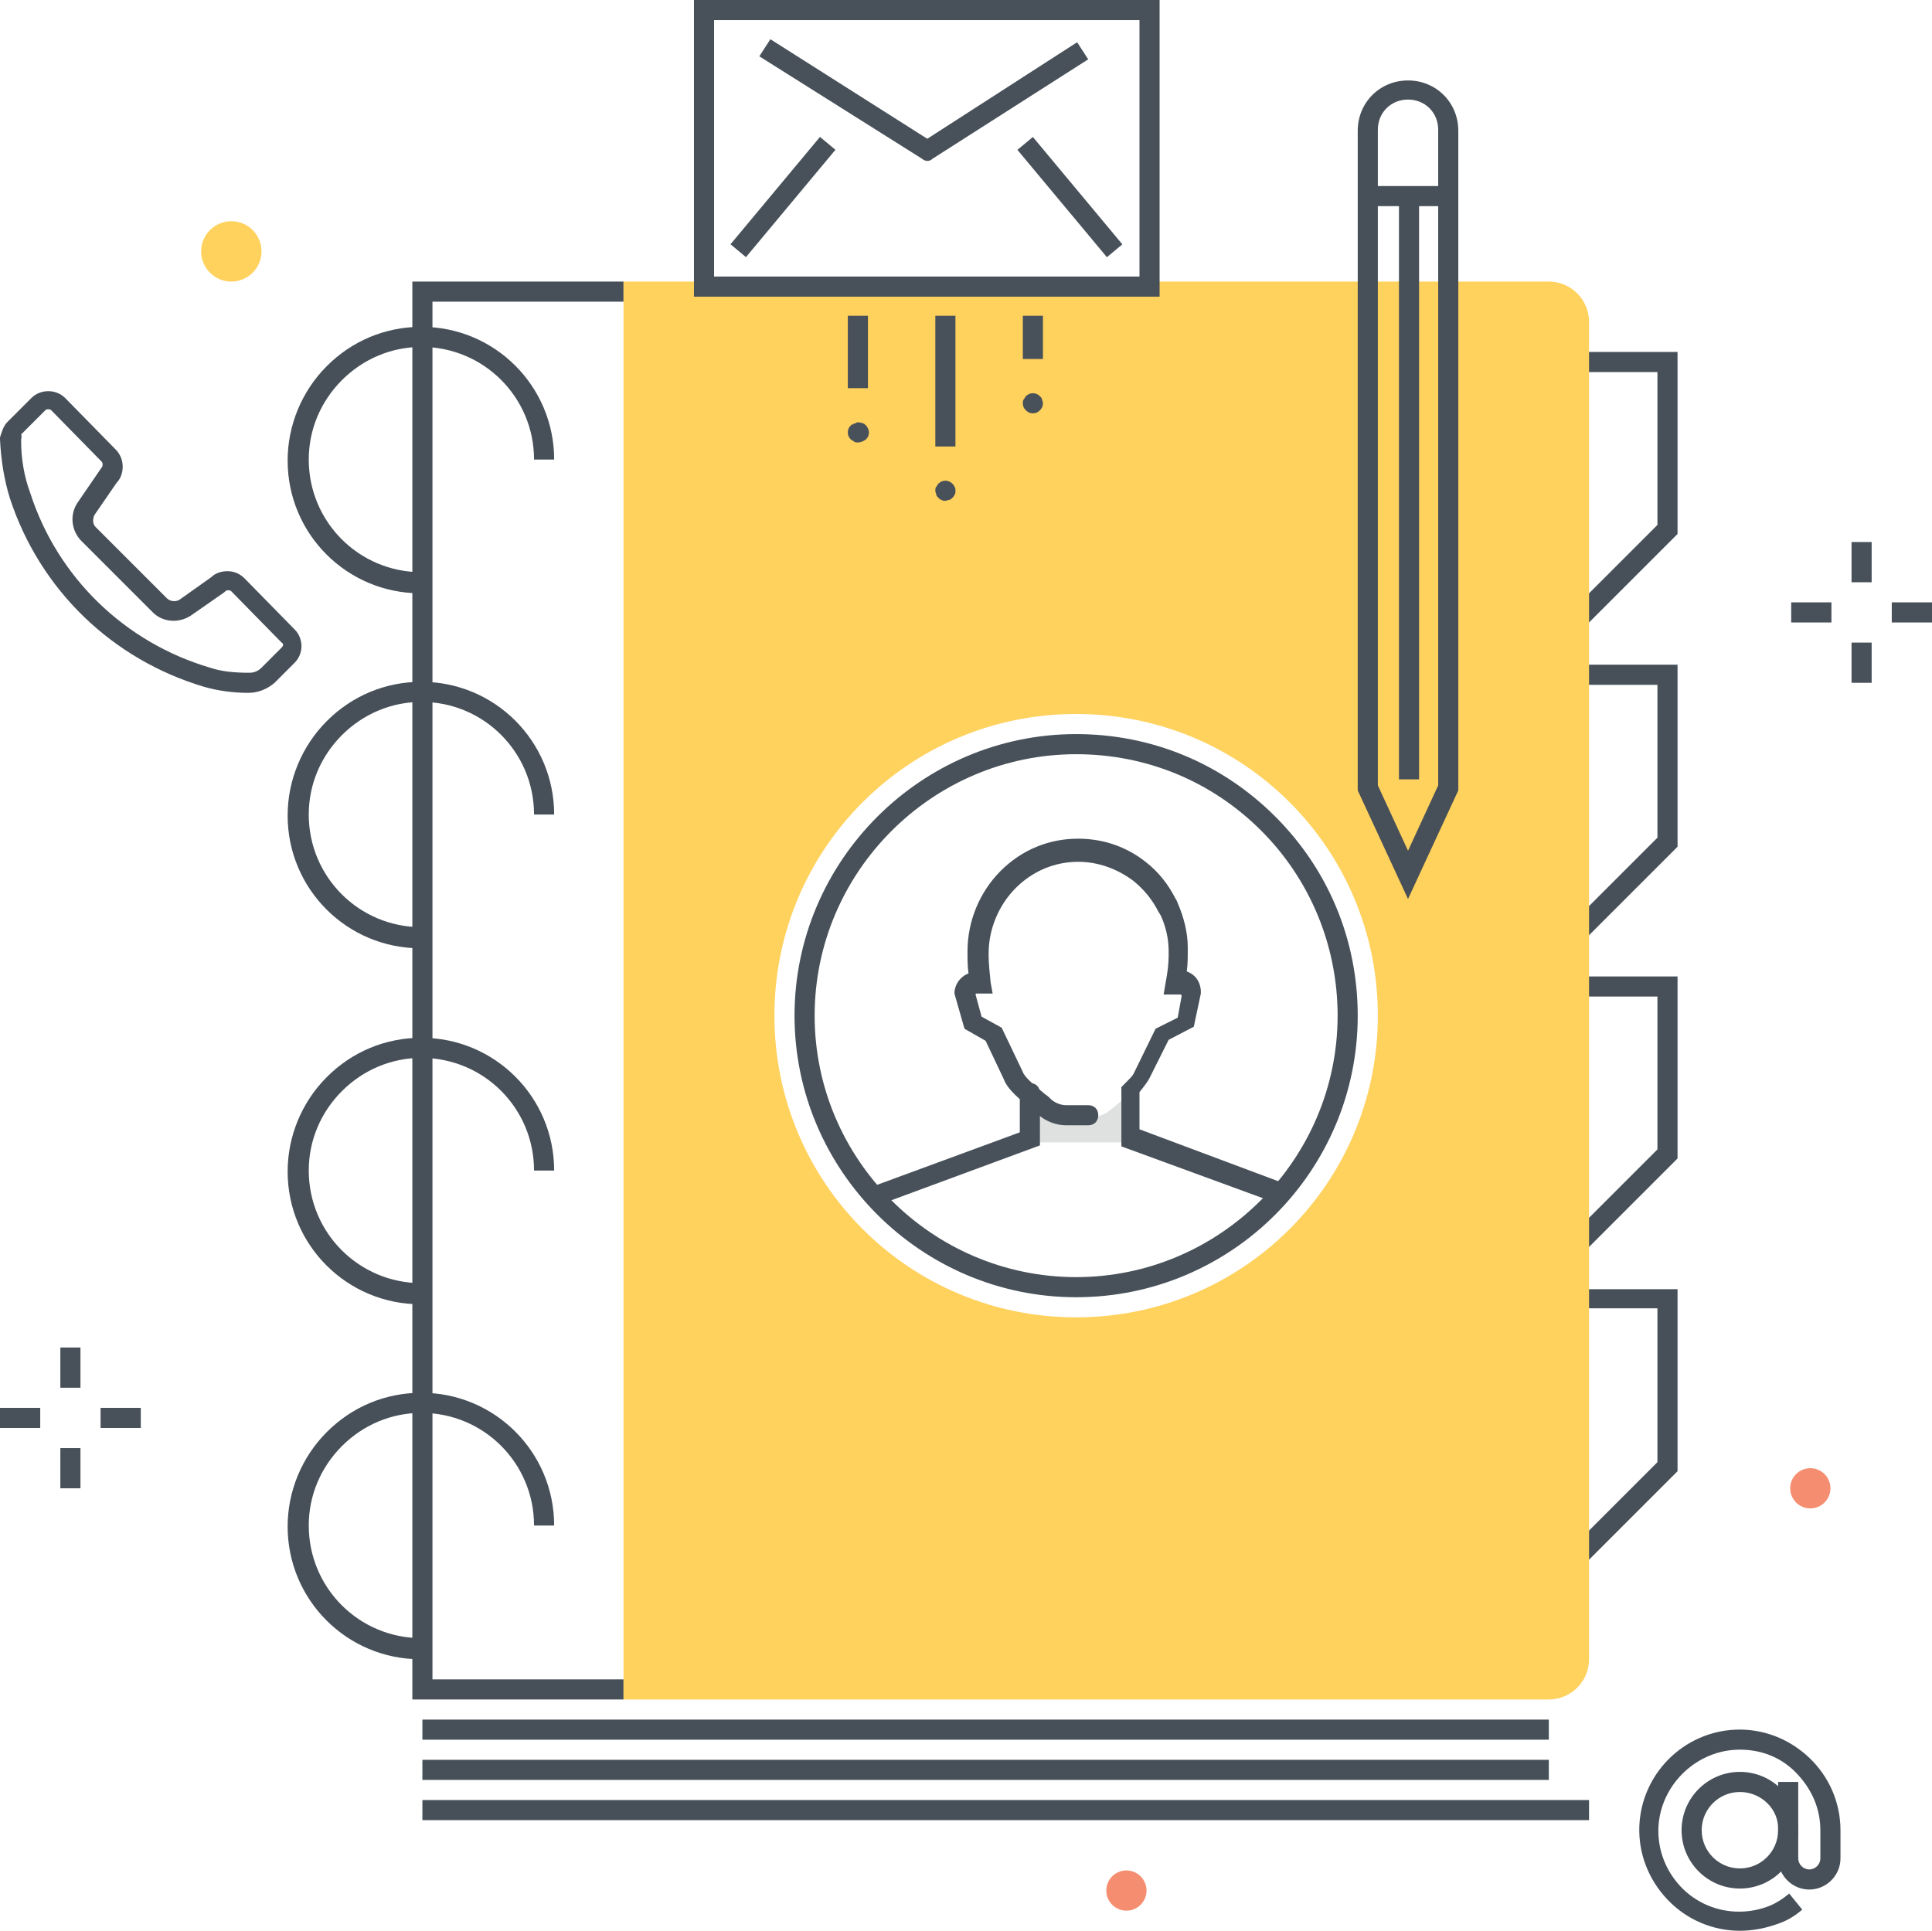 <?xml version="1.0" encoding="utf-8"?>
<!-- Generator: Adobe Illustrator 20.1.0, SVG Export Plug-In . SVG Version: 6.00 Build 0)  -->
<svg version="1.1" id="Layer_1" xmlns="http://www.w3.org/2000/svg" xmlns:xlink="http://www.w3.org/1999/xlink" x="0px" y="0px"
	 viewBox="0 0 192.1 192" style="enable-background:new 0 0 192.1 192;" xml:space="preserve">
<style type="text/css">
	.st0{fill:#475059;}
	.st1{fill:none;}
	.st2{fill:#DFE0E0;}
	.st3{fill:#48515A;}
	.st4{fill:#FFD15D;}
	.st5{fill:#F58E70;}
</style>
<title>Contact list illustration</title>
<desc>
	Color line, contact list illustration, icon, background and graphics. The illustration is colorful, flat, vector, pixel perfect, suitable for web and print. Linear stokes and fills.
	</desc>
<g>
	<g>
		<g>
			<g>
				<g>
					<g>
						<g>
							<path class="st0" d="M154.7,158.4l-0.2-30.2h12.3v18.1L154.7,158.4z M156.5,130.2l0.1,23.4l8.2-8.2v-15.3H156.5z"/>
						</g>
					</g>
					<g>
						<g>
							<path class="st0" d="M154.7,127.3l-0.2-30.2h12.3v18.1L154.7,127.3z M156.5,99.1l0.1,23.4l8.2-8.2V99.1H156.5z"/>
						</g>
					</g>
					<g>
						<g>
							<path class="st0" d="M154.7,96.3l-0.2-30.2h12.3v18.1L154.7,96.3z M156.5,68.1l0.1,23.4l8.2-8.2V68.1H156.5z"/>
						</g>
					</g>
					<g>
						<g>
							<path class="st0" d="M154.7,65.2L154.5,35h12.3v18.1L154.7,65.2z M156.5,37l0.1,23.4l8.2-8.2V37H156.5z"/>
						</g>
					</g>
					<g>
						<g>
							<path class="st0" d="M41.8,165c-7.3,0-13.2-5.9-13.2-13.2c0-3.5,1.4-6.9,3.9-9.4c2.5-2.5,5.8-3.9,9.4-3.9
								c7.3,0,13.2,5.9,13.2,13.2h-2c0-6.2-5-11.2-11.2-11.2c-3,0-5.8,1.2-7.9,3.3c-2.1,2.1-3.3,4.9-3.3,7.9c0,6.2,5,11.2,11.2,11.2
								V165z"/>
						</g>
					</g>
					<g>
						<g>
							<rect x="42" y="171" class="st0" width="112" height="2"/>
						</g>
					</g>
					<g>
						<g>
							<rect x="42" y="175" class="st0" width="112" height="2"/>
						</g>
					</g>
					<g>
						<g>
							<rect x="42" y="179" class="st0" width="116" height="2"/>
						</g>
					</g>
					<g>
						<g>
							<path class="st0" d="M41.8,129.7c-7.3,0-13.2-5.9-13.2-13.2c0-3.5,1.4-6.9,3.9-9.4s5.8-3.9,9.4-3.9c7.3,0,13.2,5.9,13.2,13.2
								h-2c0-6.2-5-11.2-11.2-11.2c-3,0-5.8,1.2-7.9,3.3c-2.1,2.1-3.3,4.9-3.3,7.9c0,6.2,5,11.2,11.2,11.2V129.7z"/>
						</g>
					</g>
					<g>
						<g>
							<path class="st0" d="M41.8,94.3c-7.3,0-13.2-5.9-13.2-13.2c0-3.5,1.4-6.9,3.9-9.4s5.8-3.9,9.4-3.9c7.3,0,13.2,5.9,13.2,13.2
								h-2c0-6.2-5-11.2-11.2-11.2c-3,0-5.8,1.2-7.9,3.3c-2.1,2.1-3.3,4.9-3.3,7.9c0,6.2,5,11.2,11.2,11.2V94.3z"/>
						</g>
					</g>
					<g>
						<g>
							<path class="st0" d="M41.8,59c-7.3,0-13.2-5.9-13.2-13.2c0-3.5,1.4-6.9,3.9-9.4c2.5-2.5,5.8-3.9,9.4-3.9
								c7.3,0,13.2,5.9,13.2,13.2h-2c0-6.2-5-11.2-11.2-11.2c-3,0-5.8,1.2-7.9,3.3c-2.1,2.1-3.3,4.9-3.3,7.9c0,6.2,5,11.2,11.2,11.2
								V59z"/>
						</g>
					</g>
					<g>
						<g>
							<polygon class="st0" points="62,169 41,169 41,28 62,28 62,30 43,30 43,167 62,167 							"/>
						</g>
					</g>
					<g>
						<g>
							<g>
								<g>
									<path class="st1" d="M112.6,111.9L112.6,111.9C112.6,112,112.6,112,112.6,111.9C112.6,112,112.6,112,112.6,111.9
										C112.6,111.9,112.6,111.9,112.6,111.9C112.6,111.9,112.6,111.9,112.6,111.9z"/>
								</g>
							</g>
							<g>
								<g>
									<path class="st2" d="M102.4,112l0,1.6l10.2,0l0-2.8l0-2.3c0.2-0.2,0.4-0.4,0.6-0.6c-0.1,0.1-0.1,0.1-0.2,0.2
										c-0.7,0.8-1.8,1.6-2.5,2.2c-0.6,0.5-1.3,0.8-2.1,0.8l-0.8,0h-0.8l-0.5,0c-0.8,0-1.5-0.3-2.1-0.8c-0.7-0.6-1.7-1.3-2.4-2.1
										c0,0,0,0-0.1-0.1c0.2,0.2,0.5,0.5,0.7,0.7c0,0,0,0,0,0l0,2.4V112L102.4,112L102.4,112z"/>
								</g>
							</g>
							<g>
								<g>
									<path class="st3" d="M87.3,119.9c-0.4,0-0.8-0.2-0.9-0.7c-0.2-0.5,0.1-1.1,0.6-1.3l14.4-5.3v-3.9c0-0.6,0.4-1,1-1
										s1,0.4,1,1v5.2l-15.7,5.8C87.5,119.9,87.4,119.9,87.3,119.9z"/>
								</g>
							</g>
							<g>
								<g>
									<path class="st3" d="M127.1,119.7c-0.1,0-0.2,0-0.3-0.1l-15.3-5.6v-5.9l0.3-0.3c0.5-0.5,0.8-0.8,0.9-1l2.2-4.5l2.2-1.1
										l0.4-2.2l-0.1-0.1h-1.7l0.2-1.2c0.2-1,0.3-1.9,0.3-2.7v-0.4c0-1.3-0.3-2.5-0.8-3.6c-0.1-0.1-0.1-0.2-0.2-0.3
										c-0.6-1.2-1.4-2.2-2.5-3.1c-1.6-1.2-3.5-1.9-5.5-1.9c-2.3,0-4.5,0.9-6.2,2.6c-1.7,1.7-2.7,4.1-2.7,6.5V95
										c0,0.8,0.1,1.7,0.2,2.7l0.2,1.1h-1.6c0,0-0.1,0-0.1,0.1l0.6,2.2l2,1.1l2.1,4.4c0.2,0.6,1.5,1.6,2.2,2.2
										c0.3,0.2,0.5,0.4,0.7,0.6c0.4,0.3,0.9,0.5,1.4,0.5h2.2c0.6,0,1,0.4,1,1s-0.4,1-1,1h-2.2c-1,0-2-0.4-2.7-1
										c-0.2-0.2-0.4-0.4-0.7-0.6c-1.1-0.9-2.4-1.9-2.8-3l-1.8-3.8l-2.1-1.2l-1-3.5c0-0.9,0.6-1.7,1.4-2c-0.1-0.7-0.1-1.4-0.1-2
										v-0.2c0-3,1.2-5.9,3.3-8c2.1-2.1,4.8-3.2,7.7-3.2c2.5,0,4.8,0.8,6.7,2.3c1.3,1,2.3,2.3,3,3.7c0.1,0.1,0.1,0.2,0.2,0.4
										c0.6,1.4,1,2.9,1,4.4l0,0.4c0,0.6,0,1.3-0.1,2c0.3,0.1,0.6,0.3,0.8,0.5c0.4,0.4,0.6,1,0.6,1.5l0,0.2l-0.7,3.3l-2.5,1.3
										l-1.9,3.8c-0.2,0.4-0.6,0.9-1,1.4v3.7l13.9,5.2c0.5,0.2,0.8,0.8,0.6,1.3C127.9,119.5,127.5,119.7,127.1,119.7z"/>
								</g>
							</g>
							<g>
								<g>
									<path class="st2" d="M107.5,117"/>
								</g>
							</g>
						</g>
						<g>
							<g>
								<path class="st3" d="M107,129c-15.4,0-28-12.6-28-28c0-15.4,12.6-28,28-28c7.5,0,14.5,2.9,19.8,8.2
									c5.3,5.3,8.2,12.3,8.2,19.8l0,0l0,0C135,116.4,122.5,129,107,129z M107,75c-14.3,0-26,11.7-26,26c0,14.3,11.7,26,26,26
									s26-11.7,26-26l0,0c0-6.9-2.7-13.5-7.6-18.4C120.5,77.7,114,75,107,75z"/>
							</g>
						</g>
					</g>
					<g>
						<g>
							<path class="st4" d="M154,28H62v141h92c2.2,0,4-1.8,4-4V32C158,29.8,156.2,28,154,28z M107,131c-16.6,0-30-13.4-30-30
								s13.4-30,30-30c16.6,0,30,13.4,30,30C137,117.6,123.6,131,107,131z"/>
						</g>
					</g>
				</g>
				<g>
					<g>
						<g>
							<g>
								<path class="st0" d="M173,187.8c-3.2,0-5.8-2.6-5.8-5.8s2.6-5.8,5.8-5.8s5.8,2.6,5.8,5.8S176.2,187.8,173,187.8z M173,178.2
									c-2.1,0-3.8,1.7-3.8,3.8c0,2.1,1.7,3.8,3.8,3.8c2.1,0,3.8-1.7,3.8-3.8C176.9,179.9,175.1,178.2,173,178.2z"/>
							</g>
						</g>
						<g>
							<g>
								<path class="st0" d="M173,192c-2.7,0-5.3-1.1-7.2-3.1c-1.9-2-2.9-4.6-2.8-7.3c0.2-5.2,4.4-9.4,9.6-9.6
									c2.7-0.1,5.3,0.9,7.3,2.8c2,1.9,3.1,4.5,3.1,7.2v2.8c0,1.7-1.4,3.1-3.1,3.1s-3.1-1.4-3.1-3.1v-7.6h2v7.6
									c0,0.6,0.5,1.1,1.1,1.1s1.1-0.5,1.1-1.1V182c0-2.2-0.9-4.2-2.5-5.8s-3.7-2.3-5.9-2.2c-4.1,0.2-7.5,3.6-7.7,7.7
									c-0.1,2.2,0.7,4.3,2.2,5.9c1.5,1.6,3.6,2.5,5.8,2.5c1.1,0,2.1-0.2,3.1-0.6c0.7-0.3,1.3-0.7,1.9-1.2l1.3,1.6
									c-0.7,0.6-1.5,1.1-2.4,1.4C175.7,191.7,174.4,192,173,192z"/>
							</g>
						</g>
					</g>
				</g>
				<g>
					<g>
						<g>
							<path class="st0" d="M24.7,68.9C24.7,68.9,24.7,68.9,24.7,68.9c-1.5,0-3-0.2-4.4-0.6C11.2,65.6,4,58.7,1,49.6
								c-0.6-1.9-0.9-3.9-1-5.9l0-0.1l0-0.1c0.1-0.3,0.3-1.1,0.7-1.5l2.4-2.4c0.5-0.5,1.1-0.7,1.7-0.7c0,0,0,0,0,0
								c0.6,0,1.2,0.2,1.7,0.7l5,5.1c0.4,0.4,0.7,1,0.7,1.7c0,0.6-0.2,1.2-0.6,1.6l-2.2,3.2c-0.2,0.4-0.2,0.9,0.1,1.2l7.1,7.1
								c0.3,0.3,0.9,0.4,1.3,0.1l3.1-2.2c0.4-0.4,1-0.6,1.6-0.6c0,0,0,0,0,0c0.6,0,1.2,0.2,1.7,0.7l5,5.1c0.9,0.9,0.9,2.4,0,3.3
								l-2,2C26.6,68.5,25.7,68.9,24.7,68.9z M2.1,43.8c0,1.8,0.3,3.6,0.9,5.2c2.7,8.4,9.4,14.9,17.9,17.4c1.2,0.4,2.5,0.5,3.9,0.5
								c0,0,0,0,0,0c0.5,0,0.9-0.2,1.2-0.5l2-2c0.2-0.2,0.2-0.4,0-0.5l-5-5.1c-0.1-0.1-0.2-0.1-0.3-0.1h0c-0.1,0-0.2,0-0.3,0.1
								l-0.1,0.1L19,61.2c-1.2,0.8-2.8,0.7-3.8-0.3l-7.1-7.1c-1-1-1.2-2.6-0.4-3.8l2.4-3.5c0.1-0.1,0.1-0.2,0.1-0.3
								c0-0.1,0-0.2-0.1-0.3l-5-5.1c-0.1-0.1-0.2-0.1-0.3-0.1c-0.1,0-0.2,0-0.3,0.1l-2.4,2.4C2.2,43.4,2.1,43.6,2.1,43.8z"/>
						</g>
					</g>
				</g>
				<g>
					<g>
						<g>
							<g>
								<g>
									<path class="st0" d="M140,89.4l-5-10.8l0-65.6c0-2.8,2.2-5,5-5c2.8,0,5,2.2,5,5l0,65.6L140,89.4z M137,78.1l3,6.5l3-6.5
										l0-65.2c0-1.7-1.3-3-3-3c-1.7,0-3,1.3-3,3L137,78.1z"/>
								</g>
							</g>
						</g>
						<g>
							<g>
								<rect x="136" y="18.5" class="st0" width="7.6" height="2"/>
							</g>
						</g>
					</g>
					<g>
						<g>
							<rect x="139.1" y="19.5" class="st0" width="2" height="58"/>
						</g>
					</g>
				</g>
				<g>
					<g>
						<g>
							<g>
								<rect x="184.1" y="53.9" class="st3" width="2" height="4"/>
							</g>
						</g>
						<g>
							<g>
								<rect x="184.1" y="63.9" class="st3" width="2" height="4"/>
							</g>
						</g>
					</g>
					<g>
						<g>
							<g>
								<rect x="188.1" y="59.9" class="st3" width="4" height="2"/>
							</g>
						</g>
						<g>
							<g>
								<rect x="178.1" y="59.9" class="st3" width="4" height="2"/>
							</g>
						</g>
					</g>
				</g>
				<g>
					<g>
						<g>
							<g>
								<rect x="6" y="134" class="st3" width="2" height="4"/>
							</g>
						</g>
						<g>
							<g>
								<rect x="6" y="144" class="st3" width="2" height="4"/>
							</g>
						</g>
					</g>
					<g>
						<g>
							<g>
								<rect x="10" y="140" class="st3" width="4" height="2"/>
							</g>
						</g>
						<g>
							<g>
								<rect y="140" class="st3" width="4" height="2"/>
							</g>
						</g>
					</g>
				</g>
				<g>
					<g>
						<circle class="st5" cx="180" cy="148" r="2"/>
					</g>
				</g>
				<g>
					<g>
						<circle class="st5" cx="112" cy="188" r="2"/>
					</g>
				</g>
				<g>
					<g>
						<circle class="st4" cx="23" cy="25" r="3"/>
					</g>
				</g>
			</g>
			<g>
				<g>
					<g>
						<g>
							<g>
								<path class="st3" d="M115.3,29.5H69V0h46.3V29.5z M71,27.5h42.3V2H71V27.5z"/>
							</g>
						</g>
						<g>
							<g>
								<path class="st3" d="M92.2,16c-0.2,0-0.4-0.1-0.5-0.2L75.5,5.6l1.1-1.7l15.6,9.9l14.9-9.6l1.1,1.7l-15.5,9.9
									C92.5,16,92.3,16,92.2,16z"/>
							</g>
						</g>
					</g>
					<g>
						<g>
							
								<rect x="105.4" y="12.6" transform="matrix(0.768 -0.64 0.64 0.768 12.153 72.681)" class="st3" width="2" height="13.9"/>
						</g>
					</g>
					<g>
						<g>
							
								<rect x="70.9" y="18.6" transform="matrix(0.64 -0.768 0.768 0.64 12.975 66.838)" class="st3" width="13.9" height="2"/>
						</g>
					</g>
				</g>
				<g>
					<g>
						<rect x="93" y="31.4" class="st3" width="2" height="13"/>
					</g>
				</g>
				<g>
					<g>
						<path class="st3" d="M94,49.8c-0.1,0-0.3,0-0.4-0.1c-0.1,0-0.2-0.1-0.3-0.2c-0.1-0.1-0.2-0.2-0.2-0.3c0-0.1-0.1-0.2-0.1-0.4
							s0-0.3,0.1-0.4c0.1-0.1,0.1-0.2,0.2-0.3c0.4-0.4,1-0.4,1.4,0c0.1,0.1,0.2,0.2,0.2,0.3c0.1,0.1,0.1,0.2,0.1,0.4s0,0.3-0.1,0.4
							c0,0.1-0.1,0.2-0.2,0.3c-0.1,0.1-0.2,0.2-0.3,0.2C94.3,49.7,94.1,49.8,94,49.8z"/>
					</g>
				</g>
				<g>
					<g>
						<rect x="101.7" y="31.4" class="st3" width="2" height="4.3"/>
					</g>
				</g>
				<g>
					<g>
						<path class="st3" d="M102.7,41.1c-0.3,0-0.5-0.1-0.7-0.3c-0.2-0.2-0.3-0.4-0.3-0.7c0-0.1,0-0.3,0.1-0.4s0.1-0.2,0.2-0.3
							c0.4-0.4,1-0.4,1.4,0c0.1,0.1,0.2,0.2,0.2,0.3c0,0.1,0.1,0.2,0.1,0.4c0,0.3-0.1,0.5-0.3,0.7C103.2,41,103,41.1,102.7,41.1z"/>
					</g>
				</g>
				<g>
					<g>
						<rect x="84.3" y="31.4" class="st3" width="2" height="7.2"/>
					</g>
				</g>
				<g>
					<g>
						<path class="st3" d="M85.3,44c-0.1,0-0.3,0-0.4-0.1s-0.2-0.1-0.3-0.2c-0.2-0.2-0.3-0.4-0.3-0.7c0-0.3,0.1-0.5,0.3-0.7
							c0,0,0.1-0.1,0.2-0.1c0,0,0.1-0.1,0.2-0.1c0.1,0,0.1,0,0.2-0.1c0.2,0,0.4,0,0.6,0.1c0.1,0,0.2,0.1,0.3,0.2
							c0.2,0.2,0.3,0.5,0.3,0.7c0,0.3-0.1,0.5-0.3,0.7C85.8,43.9,85.6,44,85.3,44z"/>
					</g>
				</g>
			</g>
		</g>
	</g>
</g>
</svg>
